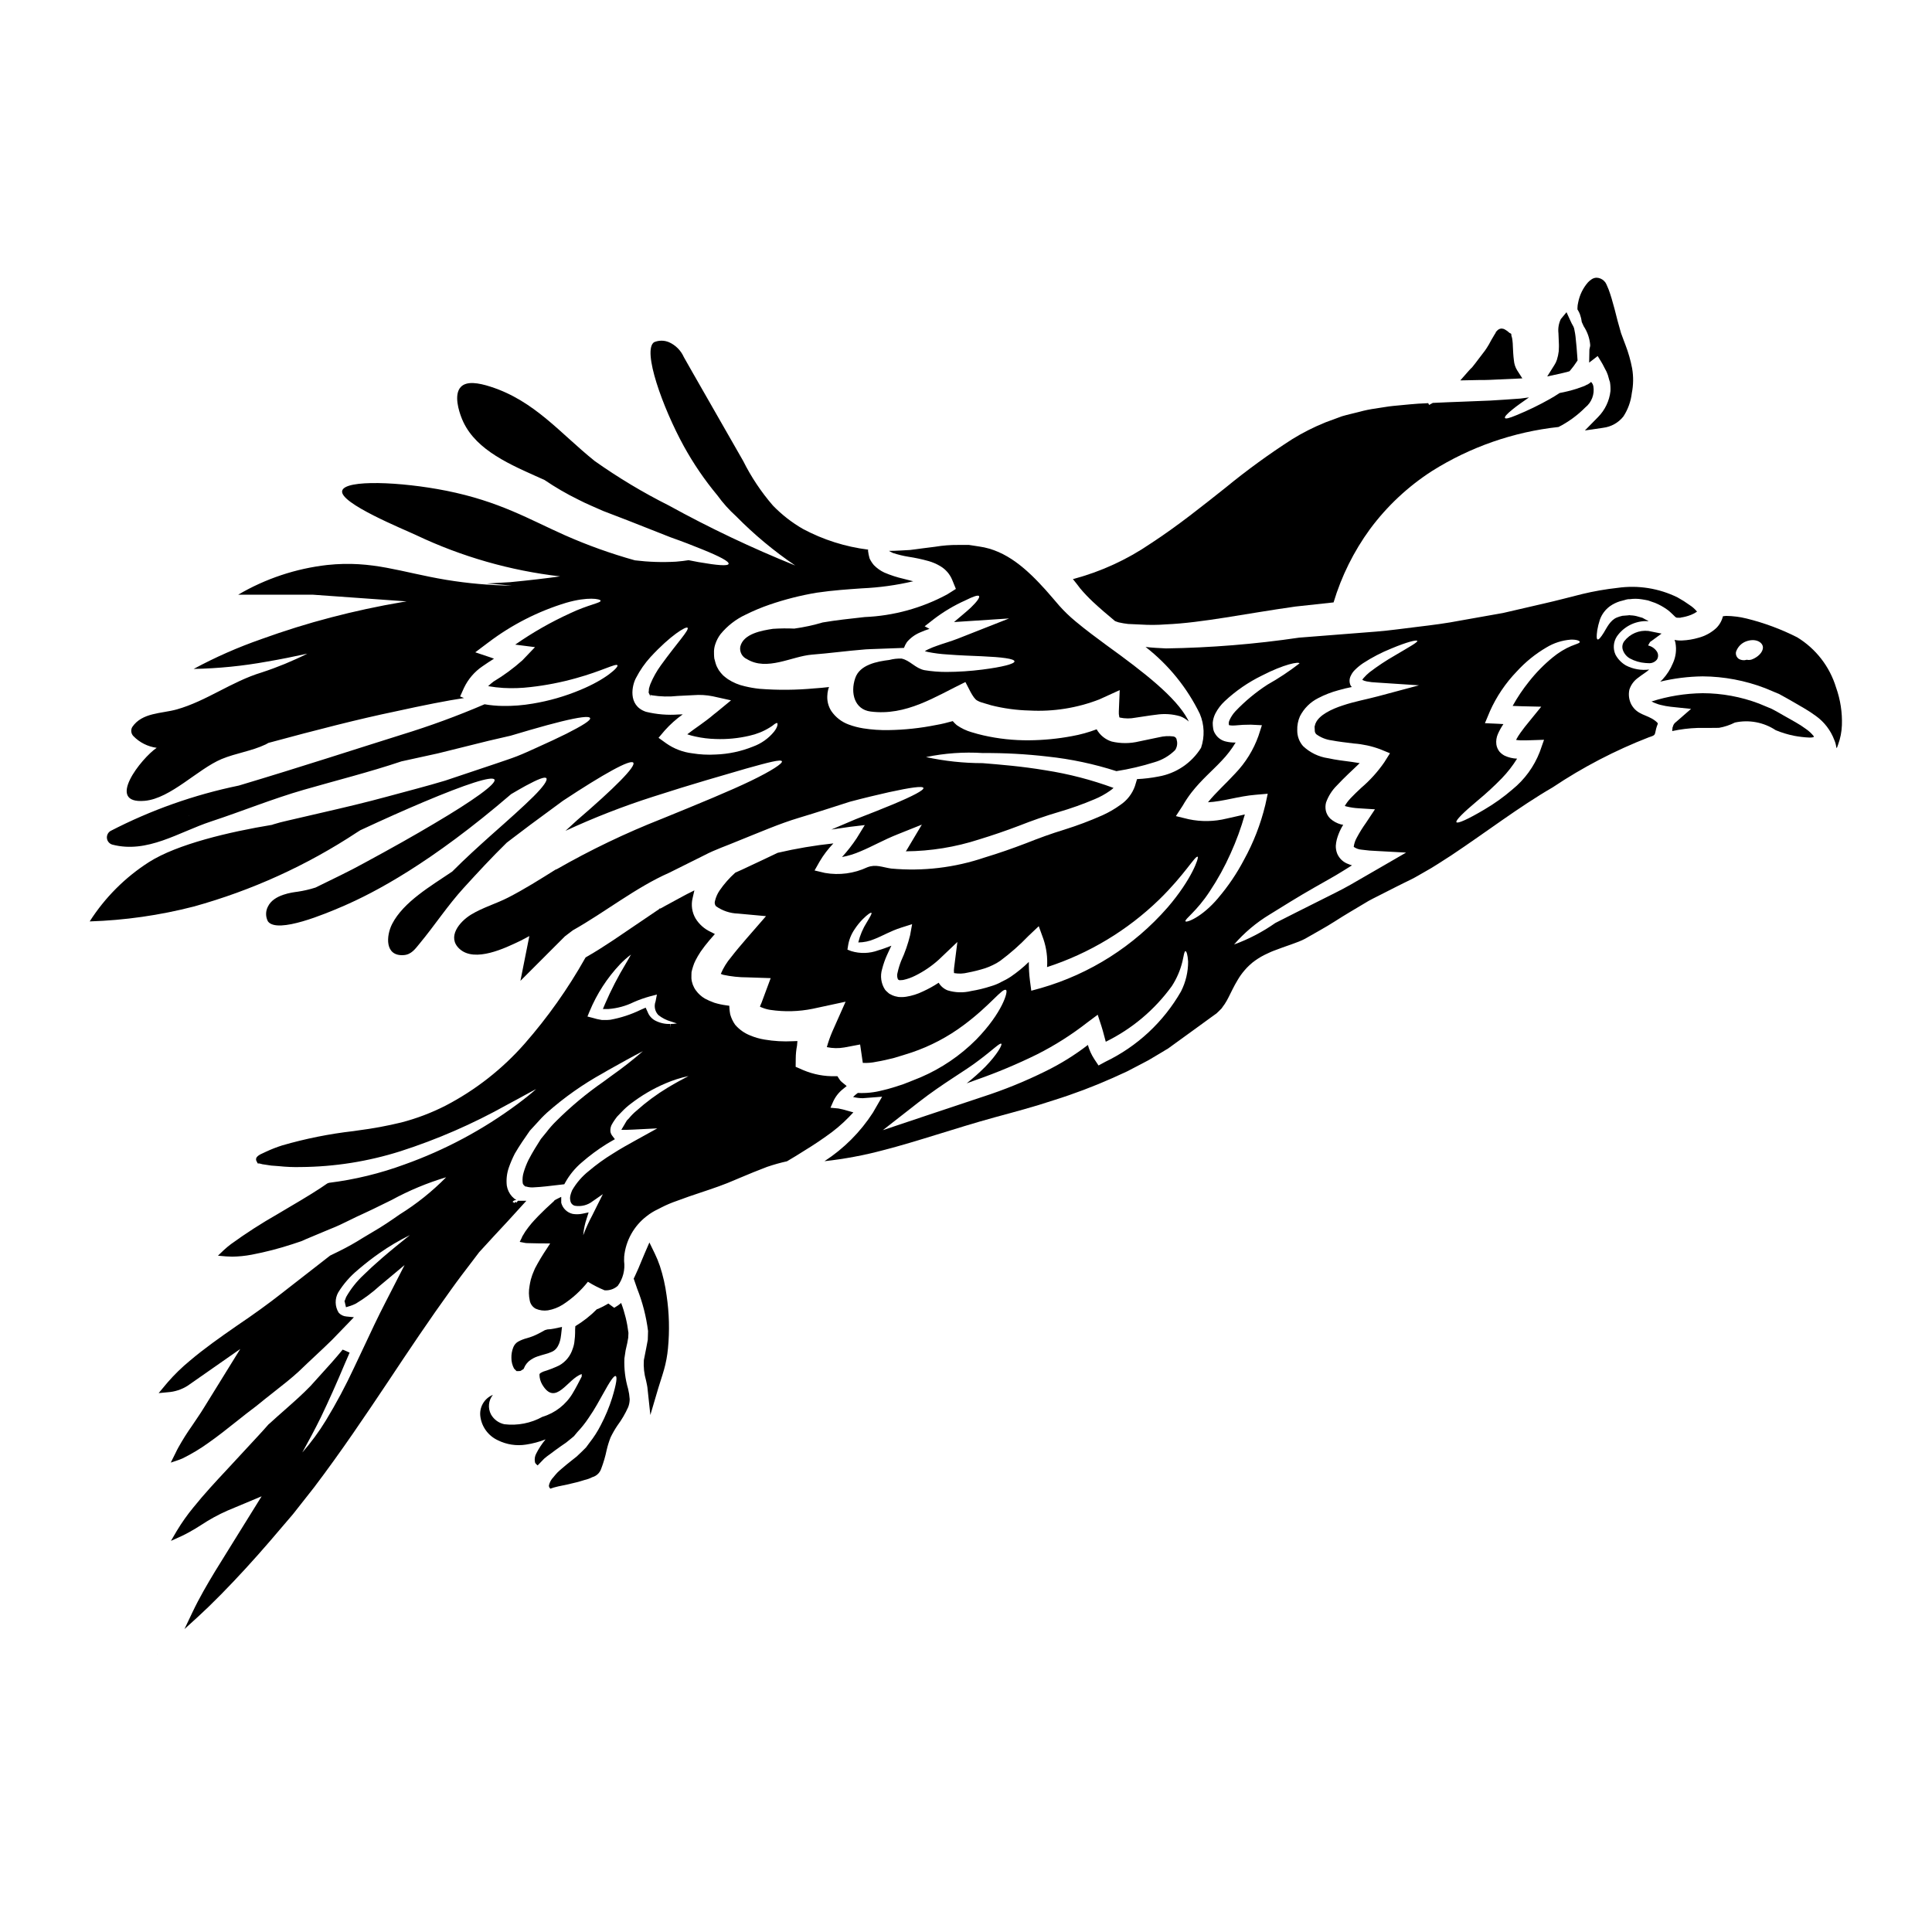 <?xml version="1.0" encoding="UTF-8"?>
<!-- Uploaded to: ICON Repo, www.iconrepo.com, Generator: ICON Repo Mixer Tools -->
<svg fill="#000000" width="800px" height="800px" version="1.1" viewBox="144 144 512 512" xmlns="http://www.w3.org/2000/svg">
 <g>
  <path d="m369.03 439.97 1.121-1.18-1.574-0.441c-0.785-0.242-1.586-0.441-2.394-0.59l-2.098-0.199 0.668-1.52v-0.004c0.598-1.359 1.523-2.551 2.695-3.465l0.934-0.758-0.934-0.762v-0.004c-0.285-0.215-0.551-0.453-0.789-0.719-0.156-0.215-0.293-0.43-0.43-0.645l-0.297-0.477h-0.559 0.004c-2.918 0.074-5.82-0.477-8.508-1.613l-2.012-0.871 0.023-2.207c0.008-1.148 0.121-2.289 0.34-3.418l0.105-1.207-1.227 0.043c-2.492 0.129-4.992-0.012-7.457-0.43-1.32-0.211-2.609-0.582-3.844-1.102-1.535-0.605-2.898-1.578-3.973-2.828-0.59-0.84-1.035-1.77-1.312-2.758-0.094-0.492-0.16-0.988-0.195-1.488l-0.047-0.789-0.789-0.109h0.004c-1.043-0.137-2.074-0.359-3.082-0.66l-0.273-0.098v-0.004c-0.793-0.281-1.566-0.621-2.309-1.023-0.926-0.535-1.73-1.258-2.363-2.121-0.707-0.941-1.133-2.062-1.227-3.234 0-0.586 0-1.234 0.031-1.672 0.113-0.488 0.227-0.945 0.395-1.453 0.172-0.586 0.402-1.148 0.684-1.688l0.602-1.102c0.246-0.414 0.496-0.828 0.738-1.18 0.691-1.004 1.441-1.969 2.344-3.035l1.422-1.633-1.148-0.586c-1.633-0.762-3.008-1.98-3.957-3.516-0.961-1.637-1.246-3.586-0.789-5.43l0.465-2.035-1.867 0.938c-0.312 0.156-0.598 0.312-0.887 0.469l-1.273 0.688c-1.238 0.668-2.508 1.355-3.762 2.043l-1.207 0.676-0.188-0.035-0.289 0.289c-0.117 0.09-0.523 0.344-0.543 0.355l-11.414 7.731c-2.094 1.387-4.547 2.988-7.164 4.481l-0.23 0.129-0.133 0.23h-0.004c-4.543 8.07-9.906 15.648-16.008 22.617-5.902 6.723-13.004 12.289-20.934 16.422-3.738 1.91-7.676 3.406-11.738 4.465-3.777 0.918-7.598 1.625-11.453 2.117l-1.227 0.18h-0.004c-6.391 0.73-12.711 1.996-18.891 3.785-1.469 0.465-2.906 1.023-4.301 1.676l-1.516 0.711-0.301 0.188c-0.324 0.207-1 0.637-0.789 1.418l0.395 0.789 0.562 0.027c0.133 0.059 0.273 0.094 0.418 0.113 0.172 0.062 0.352 0.102 0.535 0.117 0.629 0.113 1.258 0.199 2.07 0.312 0.688 0.047 1.375 0.102 2.055 0.156 1.902 0.203 3.816 0.281 5.731 0.234 8.969-0.062 17.875-1.473 26.422-4.176 9.781-3.144 19.223-7.254 28.188-12.27l3-1.613c1.852-1.016 3.516-1.934 4.816-2.613-1.082 0.984-2.676 2.301-4.969 4.004l0.004-0.004c-9.125 6.777-19.203 12.164-29.906 15.984-6.465 2.383-13.184 4.016-20.02 4.867l-0.449 0.16c-2.184 1.547-5.484 3.598-10.398 6.473-0.91 0.547-1.863 1.109-2.848 1.691-4.242 2.414-8.352 5.062-12.305 7.93-0.648 0.488-1.27 1.008-1.863 1.555l-1.574 1.504 2.176 0.191 1.543 0.062v0.004c1.754-0.02 3.504-0.195 5.227-0.523 3.664-0.699 7.277-1.633 10.816-2.797l2.363-0.789c0.852-0.395 1.672-0.734 2.527-1.09l2.32-0.973c0.871-0.367 1.723-0.727 2.559-1.07 2.047-0.789 3.832-1.672 5.566-2.527 1.086-0.535 2.141-1.059 3.219-1.531 1.816-0.82 3.574-1.688 5.25-2.516 0.828-0.395 1.629-0.789 2.41-1.18v0.004c4.609-2.519 9.469-4.547 14.5-6.051-3.695 3.754-7.824 7.059-12.297 9.84-2.316 1.621-4.617 3.199-7.269 4.723-0.832 0.477-1.68 0.996-2.551 1.523-2.008 1.273-4.086 2.441-6.223 3.492-0.789 0.395-1.598 0.789-2.414 1.18l-3.008 2.344c-2.559 1.969-5.332 4.144-8.289 6.453l-1.551 1.211c-3.406 2.68-7.477 5.625-11.777 8.52-4.582 3.176-8.695 6.074-12.633 9.41v0.004c-2.066 1.703-3.988 3.574-5.746 5.594-0.199 0.219-0.395 0.457-0.582 0.691l-1.852 2.219 2.391-0.227c1.879-0.121 3.695-0.715 5.285-1.719l13.949-9.746-9.492 15.352c-0.605 0.98-1.227 1.969-1.891 2.918-0.461 0.695-0.926 1.383-1.383 2.055l0.004-0.004c-1.309 1.844-2.512 3.758-3.613 5.731-0.277 0.48-0.516 0.973-0.742 1.449l-1.297 2.606 2.258-0.758c0.277-0.094 0.555-0.215 0.898-0.367v-0.004c2.402-1.18 4.703-2.566 6.871-4.137 2.523-1.77 4.981-3.723 7.352-5.613 1.77-1.41 3.523-2.797 5.305-4.121 1.496-1.234 3.004-2.422 4.481-3.582 2.422-1.906 4.723-3.703 6.754-5.566 1.465-1.426 2.902-2.754 4.293-4.066 1.574-1.473 3.086-2.883 4.516-4.297 1.574-1.609 3.035-3.125 4.41-4.555l1.395-1.457-2.008-0.199c-0.773-0.062-1.496-0.418-2.016-0.992-1.031-1.645-1.074-3.719-0.117-5.402 1.387-2.242 3.133-4.246 5.168-5.926l0.27-0.238c1.879-1.594 3.652-2.965 5.414-4.188v-0.004c2.578-1.816 5.301-3.426 8.133-4.812l-0.84 0.668c-1.691 1.363-3.891 3.125-6.445 5.32-1.969 1.703-3.496 3.102-4.961 4.539h0.004c-1.844 1.711-3.414 3.691-4.66 5.875-0.055 0.156-0.133 0.34-0.273 0.734v0.066l-0.164 0.211 0.395 1.699 1.082-0.336v0.008c0.531-0.172 1.047-0.387 1.547-0.641 2.246-1.355 4.359-2.926 6.297-4.695l6.606-5.519-5.027 9.801c-2.074 4.012-3.938 7.984-5.731 11.832-0.883 1.891-1.746 3.738-2.606 5.512-2.234 4.805-4.731 9.484-7.481 14.016-1.84 3.012-3.934 5.859-6.262 8.512l0.574-1.051c1.129-2.051 2.668-4.859 4.328-8.242 2.074-4.309 4.231-9.133 6.398-14.312 0.281-0.621 0.559-1.27 0.84-1.918l0.395-0.945-0.898-0.395-0.941-0.395c-1.816 2.227-3.938 4.59-6.219 7.086l-2.285 2.535c-2.117 2.195-4.457 4.258-6.934 6.445-1.227 1.082-2.484 2.188-3.777 3.375-0.094 0.094-0.211 0.184-0.457 0.395-0.859 0.98-1.742 1.969-2.688 2.984l-8.41 9.082c-2.91 3.113-5.902 6.332-8.773 9.895h-0.004c-1.613 1.961-3.082 4.035-4.391 6.207l-1.574 2.684 2.836-1.285c0.641-0.289 1.277-0.633 2.082-1.07 1.035-0.559 2.062-1.203 3.148-1.891 2.188-1.449 4.492-2.711 6.894-3.769l9.074-3.801-7.82 12.594c-1.496 2.402-3.012 4.852-4.551 7.348-2.043 3.383-4.172 7.023-5.93 10.727l-2.148 4.519 3.699-3.371c1.754-1.598 3.719-3.508 6.012-5.832 4.328-4.402 8.66-9.137 12.91-14.066 2.078-2.41 4.102-4.789 6.148-7.195 1.863-2.379 3.719-4.731 5.555-7.055 7.269-9.586 13.801-19.34 19.559-27.945 5.481-8.266 11.297-16.926 16.707-24.402 1.91-2.676 3.746-5.082 5.512-7.383l1.996-2.629c2.731-3 5.285-5.758 7.629-8.266l4.883-5.363h-2.254l-0.363 0.504-0.254-0.238-0.281 0.309-0.484-0.273h-0.023c0.219-0.359 0.637-0.539 1.047-0.453-0.445-0.285-0.855-0.621-1.215-1.008-0.719-0.805-1.191-1.797-1.359-2.863-0.18-1.617 0.008-3.254 0.543-4.789 0.441-1.258 0.969-2.488 1.574-3.676 1.246-2.152 2.644-4.156 3.988-6.078 0.605-0.629 1.18-1.266 1.742-1.898 0.883-1.02 1.82-1.988 2.816-2.898 4.539-4.019 9.508-7.523 14.812-10.453l1.258-0.734c3.184-1.785 6.879-3.856 9.336-5.09l0.004-0.004c-2.684 2.328-5.481 4.516-8.383 6.559-0.676 0.508-1.395 1.027-2.144 1.574-4.465 3.098-8.641 6.586-12.488 10.422-0.922 0.902-1.773 1.875-2.551 2.906-0.445 0.555-0.898 1.125-1.473 1.801-0.988 1.551-2.215 3.481-3.281 5.547-0.508 1.039-0.934 2.117-1.262 3.223-0.285 0.891-0.383 1.828-0.293 2.758 0.008 0.098 0.027 0.191 0.059 0.285v0.082l0.082 0.102v0.004c0.086 0.18 0.223 0.332 0.395 0.438l0.16 0.16h0.223l0.004 0.004c0.723 0.219 1.484 0.289 2.234 0.203 1.824-0.078 4.164-0.363 6.648-0.66l1.238-0.145 0.242-0.449h0.004c1.121-2.023 2.598-3.824 4.359-5.32 2.078-1.812 4.301-3.461 6.641-4.918 0.352-0.215 0.73-0.434 1.18-0.695l0.977-0.559-0.684-0.895c-0.277-0.34-0.453-0.746-0.508-1.184-0.062-0.738 0.129-1.48 0.547-2.098 0.082-0.141 0.16-0.273 0.191-0.332 0.34-0.539 0.73-1.07 1.031-1.457l1.23-1.281h0.004c0.723-0.773 1.516-1.484 2.363-2.121 2.84-2.203 5.953-4.027 9.262-5.434 1.957-0.84 3.992-1.488 6.078-1.93l-0.25 0.133c-1.395 0.73-3.125 1.645-5.266 2.934-2.941 1.777-5.707 3.82-8.266 6.113-0.758 0.621-1.445 1.32-2.059 2.082l-0.504 0.504-1.461 2.481h1.574c0.496 0 1.023-0.027 1.539-0.059l6.41-0.324-5.691 3.148c-2.098 1.152-4.141 2.297-6.109 3.562-2.211 1.352-4.316 2.871-6.297 4.547-1.812 1.426-3.336 3.184-4.484 5.184l-0.125 0.336-0.004-0.004c-0.082 0.203-0.152 0.406-0.211 0.617-0.027 0.152-0.066 0.305-0.117 0.449-0.102 0.434-0.102 0.883 0 1.316 0.086 0.645 0.551 1.176 1.18 1.352 1.691 0.289 3.43-0.156 4.773-1.223l2.66-1.848-1.344 2.684c-0.488 0.988-0.945 1.898-1.371 2.754l0.004 0.004c-0.926 1.703-1.734 3.465-2.422 5.273l-0.051 0.156v-0.168c0.129-1.453 0.43-2.887 0.906-4.266l0.508-1.602-1.645 0.344c-0.855 0.176-1.73 0.191-2.59 0.047-1.477-0.34-2.641-1.477-3.023-2.941v-1.574l-1.426 0.707-0.449 0.301-0.059 0.129c-1.613 1.449-2.91 2.68-4.074 3.871l-0.262 0.277c-0.574 0.605-1.258 1.324-1.574 1.711l-0.914 1.133 0.004 0.004c-0.535 0.672-1.012 1.391-1.43 2.141-0.113 0.148-0.195 0.32-0.238 0.504l-0.578 1.156 1.27 0.246v0.004c0.234 0.047 0.473 0.074 0.715 0.078 1.895 0.066 4.086 0.082 6.082 0.086-0.27 0.422-0.547 0.855-0.836 1.297v-0.004c-1.156 1.715-2.219 3.488-3.184 5.316l-0.289 0.68c-0.156 0.371-0.312 0.734-0.418 1.023l-0.395 1.25c-0.137 0.59-0.27 1.18-0.344 1.711l0.004 0.004c-0.242 1.27-0.223 2.578 0.051 3.844 0.168 0.926 0.746 1.727 1.574 2.172 1.023 0.453 2.156 0.602 3.262 0.434 1.383-0.242 2.703-0.75 3.891-1.496 2.551-1.645 4.809-3.699 6.691-6.078 1.41 0.883 2.891 1.641 4.43 2.269 1.27 0.09 2.523-0.336 3.473-1.18 1.383-1.895 1.984-4.246 1.68-6.57 0-0.426 0-0.832 0.023-1.207 0.422-4.238 2.582-8.109 5.965-10.695 0.91-0.723 1.906-1.336 2.965-1.828 0.348-0.172 0.691-0.348 1.035-0.531 1.273-0.648 2.598-1.207 3.953-1.672 2.191-0.836 4.328-1.551 6.426-2.25 3.195-1.066 6.219-2.078 9.293-3.438l1.043-0.441c2.312-0.977 4.723-1.969 7.25-2.926l0.004 0.004c1.707-0.582 3.445-1.07 5.211-1.457l2.363-1.414c2.848-1.758 5.539-3.422 7.945-5.16 2.223-1.527 4.289-3.269 6.168-5.207zm-47.414-24.605c-1.418 0.051-2.824-0.281-4.074-0.953-0.867-0.488-1.539-1.266-1.895-2.195l-0.543-1.18-1.355 0.594h0.004c-2.539 1.23-5.234 2.113-8.012 2.617-0.574 0.07-1.152 0.09-1.727 0.055h-0.543c-0.832-0.125-1.648-0.316-2.449-0.57l-1.34-0.344 0.582-1.426 0.004 0.004c1.906-4.594 4.629-8.805 8.043-12.422 0.898-0.934 1.867-1.797 2.902-2.574-0.363 0.688-0.871 1.551-1.367 2.402v-0.004c-2.07 3.426-3.906 6.988-5.496 10.66l-0.574 1.367h1.48c2.328-0.176 4.598-0.793 6.691-1.824 1.375-0.605 2.789-1.109 4.234-1.508l1.906-0.496-0.355 1.832c-0.469 1.246-0.176 2.652 0.75 3.609 0.988 0.781 2.121 1.359 3.336 1.699 0.469 0.148 1.051 0.336 1.574 0.516-0.559 0.082-1.121 0.133-1.688 0.145l0.035 0.984z"/>
  <path d="m280.88 507.35h0.586l0.426-0.027 0.863-0.523 0.434-0.91v0.004c0.254-0.418 0.566-0.793 0.926-1.121 0.707-0.59 1.52-1.043 2.394-1.324 0.684-0.227 1.285-0.395 1.797-0.539 0.645-0.156 1.27-0.371 1.871-0.641 2.102-0.824 2.426-3.656 2.531-4.602l0.227-2.023-2.008 0.434c-0.609 0.129-1.234 0.207-1.859 0.234l-0.668 0.191c-0.598 0.344-1.227 0.688-1.969 1.059-0.883 0.441-1.805 0.793-2.758 1.059-0.832 0.211-1.637 0.527-2.391 0.941-0.598 0.359-1.051 0.918-1.285 1.574-0.332 0.863-0.492 1.785-0.469 2.711-0.008 0.984 0.23 1.961 0.695 2.832z"/>
  <path d="m562.73 227.38c0.227 0.637 0.379 1.297 0.461 1.969l0.508 1.113h-0.004c0.98 1.473 1.57 3.168 1.723 4.93 0.016 0.234-0.02 0.473-0.094 0.695-0.047 0.172-0.082 0.348-0.113 0.52l-0.07 3.492 2.262-1.746 0.848 1.379v-0.004c0.332 0.535 0.633 1.086 0.906 1.652 0.203 0.395 0.395 0.789 0.602 1.145 0.254 0.555 0.449 1.133 0.586 1.727 0.078 0.332 0.18 0.656 0.305 0.973 0.133 0.797 0.18 1.605 0.141 2.414-0.289 2.59-1.445 5.012-3.273 6.871l-3.504 3.566 4.387-0.637 0.441-0.07c2.117-0.254 4.051-1.332 5.375-3 1.215-1.867 1.98-3.988 2.234-6.199 0.426-2.148 0.457-4.356 0.09-6.516-0.406-2.148-1.008-4.258-1.797-6.297l-0.457-1.207c-0.238-0.625-0.477-1.25-0.699-1.891l-0.934-3.34c-0.512-2.051-1.027-4.066-1.574-5.879-0.242-0.848-0.512-1.574-0.789-2.363l-0.578-1.344c-0.145-0.336-0.359-0.641-0.629-0.891-0.527-0.52-1.23-0.82-1.969-0.844-0.395 0.008-0.781 0.113-1.125 0.301l-0.34 0.219v0.004c-0.297 0.203-0.574 0.441-0.82 0.707-1.32 1.516-2.215 3.352-2.594 5.32-0.121 0.48-0.184 0.969-0.191 1.461v0.395l0.211 0.355 0.004-0.004c0.184 0.328 0.344 0.672 0.473 1.023z"/>
  <path d="m309.47 504.01 0.328-2.168 0.418-1.844 0.27-1.484c0-0.449 0.027-0.863 0.059-1.312l-0.004 0.004c-0.324-2.703-0.973-5.356-1.93-7.906-0.57 0.488-1.188 0.918-1.844 1.281l-1.543-1.129c-0.887 0.531-1.809 1.008-2.754 1.426-0.117 0.031-0.176 0.031-0.27 0.062-1.719 1.734-3.644 3.25-5.734 4.512-0.051 0.605-0.07 1.207-0.059 1.812-0.008 0.656-0.059 1.316-0.148 1.969-0.055 0.77-0.227 1.531-0.504 2.254-0.59 1.859-1.863 3.422-3.566 4.371-1.363 0.648-2.773 1.195-4.219 1.633-1.039 0.445-0.98 0.625-1.008 0.836v-0.004c0.016 0.898 0.262 1.777 0.711 2.555 3.566 6.062 6.742-1.547 10.488-2.734v0.652c-0.789 1.531-1.547 3.031-2.363 4.375l0.004 0.004c-1.793 3.035-4.668 5.285-8.047 6.297-3.066 1.691-6.59 2.379-10.07 1.969-1.508-0.309-2.809-1.258-3.562-2.598-0.883-1.676-0.691-3.715 0.496-5.191-2.328 0.953-3.695 3.383-3.301 5.867 0.398 2.703 2.137 5.019 4.617 6.164 2.316 1.152 4.93 1.555 7.481 1.148 1.77-0.266 3.504-0.73 5.168-1.383-0.969 1.164-1.805 2.43-2.488 3.781-0.363 0.684-0.48 1.473-0.328 2.231 0 0.234 0.297 0.562 0.711 0.891 0.059-0.031 0.09-0.09 0.148-0.148 0.535-0.562 1.066-1.098 1.574-1.633l0.004-0.004c0.504-0.434 1.027-0.84 1.574-1.215 1.039-0.789 1.992-1.488 2.883-2.109 0.445-0.301 0.895-0.594 1.34-0.922 0.355-0.301 0.711-0.594 1.07-0.863 0.359-0.27 0.711-0.594 1.039-0.863 0.297-0.359 0.594-0.684 0.863-1.039l-0.004 0.004c1.121-1.18 2.133-2.453 3.031-3.809 1.719-2.465 2.852-4.691 3.828-6.387 1.875-3.418 2.887-4.871 3.328-4.691 0.445 0.18 0.234 1.93-0.922 5.734h0.004c-0.793 2.512-1.805 4.945-3.031 7.277-0.832 1.641-1.828 3.195-2.969 4.637-0.297 0.395-0.594 0.832-0.922 1.246-0.395 0.395-0.789 0.789-1.18 1.18-0.395 0.395-0.863 0.789-1.277 1.215-0.445 0.328-0.859 0.684-1.309 1.039-0.922 0.715-1.812 1.457-2.644 2.168-0.395 0.359-0.891 0.742-1.246 1.129-0.359 0.387-0.652 0.742-1.008 1.18l-0.004 0.008c-0.59 0.598-1 1.348-1.18 2.168-0.023 0.301 0.098 0.594 0.324 0.789 0.086 0.117 0.234 0.031 0.355-0.031l0.09-0.027 0.535-0.176c0.418-0.121 0.789-0.207 1.18-0.301 1.574-0.297 3.121-0.652 4.664-1.039 0.832-0.176 1.516-0.445 2.285-0.652l0.004-0.004c0.711-0.156 1.402-0.406 2.051-0.742 1.109-0.305 1.992-1.141 2.359-2.227 0.617-1.613 1.102-3.273 1.453-4.965 0.266-1.145 0.613-2.266 1.043-3.359 0.527-1.09 1.133-2.141 1.812-3.148 1.125-1.516 2.082-3.148 2.852-4.871 0.258-0.676 0.391-1.391 0.395-2.109-0.059-0.922-0.199-1.836-0.418-2.731-0.77-2.609-1.102-5.328-0.984-8.047z"/>
  <path d="m318.88 479.51c-0.387-1.148-0.848-2.269-1.379-3.356l-1.402-2.887-1.277 2.945c-0.281 0.641-0.559 1.324-0.848 2.023-0.527 1.285-1.086 2.656-1.773 4.07l-0.266 0.543 0.926 2.68c1.43 3.606 2.394 7.371 2.879 11.219l-0.07 2.312c-0.102 0.645-0.227 1.27-0.395 2.106l-0.645 3.262-0.004 0.004c-0.125 1.828 0.074 3.668 0.586 5.43l0.234 1.102c0.047 0.215 0.094 0.457 0.117 0.668l0.789 7.359 2.09-7.086c0.191-0.656 0.426-1.371 0.66-2.094 0.309-0.965 0.621-1.938 0.844-2.754l0.004 0.004c0.535-1.883 0.895-3.809 1.074-5.758 0.449-4.652 0.324-9.34-0.363-13.961-0.348-2.66-0.945-5.285-1.781-7.832z"/>
  <path d="m433.59 303.45c1.934 1.812 3.938 3.504 5.902 5.141 0.359 0.117 0.652 0.27 1.012 0.355v-0.004c0.812 0.188 1.637 0.324 2.465 0.418 1.07 0.059 2.168 0.09 3.269 0.148 2.258 0.148 4.527 0.133 6.781-0.043 9.508-0.395 21.039-2.856 34.289-4.723 3.266-0.355 6.656-0.711 10.102-1.098 2.098-6.973 5.356-13.539 9.645-19.418 4.504-6.082 10.074-11.297 16.434-15.395 10.148-6.387 21.621-10.379 33.543-11.676 2.621-1.336 5.012-3.082 7.082-5.172 1.691-1.352 2.512-3.512 2.141-5.644-0.059-0.176-0.09-0.328-0.148-0.477-0.148-0.207-0.328-0.68-0.535-0.594-0.172 0.199-0.383 0.363-0.621 0.477l-0.121 0.09-0.414 0.176v0.004c-0.281 0.172-0.582 0.312-0.895 0.414l-1.781 0.621v0.004c-1.453 0.453-2.93 0.82-4.426 1.098-0.895 0.594-1.754 1.129-2.559 1.574-2.867 1.621-5.832 3.059-8.883 4.305-1.902 0.789-2.852 1.039-3.031 0.742s0.449-1.039 2.109-2.363c1.012-0.832 2.469-1.844 4.25-3.09-0.742 0.09-1.488 0.18-2.258 0.301-2.613 0.176-5.316 0.395-8.023 0.535-4.871 0.234-9.98 0.355-15.211 0.621l-0.98 0.535-0.238-0.477c-0.145 0-0.297 0.031-0.445 0.031-2.941 0.09-5.852 0.445-8.852 0.711-1.516 0.148-2.973 0.445-4.488 0.652v0.008c-1.527 0.199-3.035 0.504-4.519 0.918-1.516 0.395-3.031 0.711-4.547 1.16-1.457 0.531-2.941 1.066-4.426 1.633l0.004 0.004c-3.055 1.234-5.996 2.723-8.797 4.453-6.148 3.953-12.062 8.258-17.711 12.895-6.09 4.812-12.477 9.984-19.816 14.77h-0.004c-6.266 4.277-13.219 7.457-20.555 9.402 0.652 0.789 1.309 1.637 1.934 2.469 1.039 1.234 2.148 2.402 3.324 3.508z"/>
  <path d="m538.72 244.67 8.715-0.395-1.387-2.16c-0.484-0.793-0.773-1.691-0.848-2.617-0.168-1.207-0.223-2.606-0.273-3.644-0.008-0.547-0.047-1.09-0.113-1.633-0.035-0.426-0.125-0.844-0.27-1.246l-0.047-0.5-0.496-0.285v0.004c-0.438-0.41-0.934-0.754-1.469-1.02l-0.547-0.105h-0.004c-0.438 0-0.855 0.176-1.16 0.492l-0.434 0.465v0.129c-0.102 0.152-0.219 0.344-0.305 0.484-0.211 0.34-0.449 0.746-0.699 1.18l-0.254 0.441c-0.332 0.656-0.699 1.297-1.098 1.914-0.297 0.469-0.617 0.914-0.961 1.344l-1.18 1.547c-0.598 0.789-1.199 1.602-1.77 2.289l-0.004 0.004c-0.32 0.289-0.621 0.602-0.906 0.93l-2.215 2.523 4.828-0.098c0.965 0.012 1.934-0.004 2.894-0.043z"/>
  <path d="m380.59 290.53c1.348 0.445 2.731 0.785 4.133 1.012 1.785 0.27 3.547 0.645 5.285 1.129 1.117 0.309 2.188 0.766 3.18 1.363 1.418 0.836 2.523 2.109 3.152 3.629l0.98 2.406-2.363 1.488v-0.004c-6.723 3.617-14.184 5.656-21.809 5.973-3.769 0.418-7.637 0.832-11.082 1.426l-0.004-0.004c-2.477 0.738-5.012 1.285-7.57 1.637-1.883-0.086-3.769-0.062-5.648 0.062-2.91 0.445-7.844 1.273-8.66 4.723-0.242 1.371 0.48 2.731 1.75 3.297 5.348 3.266 11.855-0.742 17.234-1.18 4.606-0.359 9.055-0.98 14.234-1.398l1.215-0.059 8.941-0.328h0.004c0.195-0.547 0.461-1.066 0.785-1.547 0.93-1.094 2.098-1.957 3.418-2.519 0.832-0.379 1.684-0.703 2.555-0.98l-1.277-0.684 2.363-1.844h-0.004c2.609-1.996 5.438-3.68 8.434-5.023 2.082-1.039 3.391-1.484 3.625-1.129 0.234 0.355-0.531 1.457-2.195 3.062-1.18 1.098-2.754 2.363-4.43 3.801h0.207l14.375-0.941-13.578 5.348c-2.019 0.789-3.684 1.215-5.469 1.871-0.852 0.285-1.688 0.621-2.496 1.012-0.27 0.117-0.535 0.301-0.789 0.445 0.277 0.086 0.555 0.156 0.836 0.211 1.688 0.336 3.398 0.555 5.117 0.652 3.391 0.27 6.539 0.359 9.152 0.477 5.289 0.234 8.66 0.652 8.66 1.367 0 0.652-3.176 1.488-8.527 2.168-3.152 0.402-6.328 0.613-9.508 0.625-1.961 0.004-3.922-0.156-5.856-0.477-2.406-0.504-3.832-2.613-6.031-3.062h0.004c-1.094-0.043-2.184 0.078-3.242 0.359-3.238 0.395-7.871 1.246-9.055 4.844-1.34 3.938-0.148 8.289 4.07 8.824 9.445 1.215 17.113-3.938 25.137-7.816 0.652 1.129 1.969 4.309 3.121 4.902 0.367 0.215 0.754 0.383 1.16 0.504 0.742 0.234 1.605 0.477 2.496 0.742l-0.004 0.004c3.348 0.848 6.781 1.316 10.234 1.398 6.301 0.34 12.602-0.664 18.48-2.945l5.406-2.465-0.234 5.613c-0.035 0.488 0.004 0.98 0.117 1.457 0.059 0.148-0.148 0.031 0.148 0.207h0.004c1.359 0.293 2.762 0.305 4.129 0.031 1.75-0.238 3.566-0.566 5.469-0.789l-0.004 0.004c2.144-0.336 4.336-0.191 6.418 0.418 0.836 0.312 1.602 0.789 2.258 1.395-0.086-0.207-0.176-0.395-0.297-0.625-3.148-5.82-11.234-12.203-21.602-19.68-2.617-1.934-5.348-3.938-8.172-6.297h0.004c-1.52-1.258-2.941-2.629-4.254-4.102-1.18-1.398-2.406-2.793-3.652-4.219-4.844-5.348-10.312-10.457-17.562-11.469-0.891-0.145-1.812-0.27-2.699-0.414h-2.914 0.004c-2.023-0.02-4.043 0.141-6.035 0.473-1.098 0.121-2.195 0.27-3.297 0.418l-3.387 0.445c-1.781 0.09-3.715 0.238-5.586 0.238 0.113 0.078 0.23 0.145 0.355 0.207z"/>
  <path d="m294.04 338.48c-2.168 1.07-4.812 2.316-7.934 3.711-1.574 0.711-3.238 1.488-5.051 2.199-1.812 0.711-3.742 1.309-5.766 2.019-4.07 1.371-8.527 2.856-13.309 4.461-4.812 1.453-10.043 2.789-15.512 4.277-5.469 1.488-11.203 2.852-17.172 4.219-2.973 0.68-6.004 1.395-9.094 2.109-1.277 0.266-2.555 0.621-3.832 1.008h-0.004c-0.074 0.027-0.148 0.059-0.215 0.098-11.457 1.883-25.188 5.137-32.633 9.859-6.332 4.039-11.707 9.414-15.746 15.746 9.301-0.297 18.539-1.617 27.551-3.938 15.375-4.254 29.984-10.895 43.297-19.68 0.305-0.184 0.562-0.359 0.859-0.543 6.195-2.887 11.863-5.414 16.762-7.477 11.113-4.691 18.27-7.043 18.805-5.938 0.535 1.102-5.586 5.512-15.984 11.648-5.172 3.09-11.469 6.625-18.5 10.426-4.098 2.281-8.551 4.348-12.988 6.547l0.004-0.008c-1.535 0.488-3.106 0.852-4.699 1.09-1.309 0.176-6.356 0.727-7.871 3.938v-0.004c-0.652 1.23-0.652 2.707 0 3.938 2.535 3.402 15.566-2.176 19.68-3.938 8.617-3.688 23.574-11.578 44.777-29.801 1.402-0.828 2.711-1.574 3.816-2.188 3.207-1.719 5.117-2.523 5.512-2.019s-0.789 2.227-3.418 4.844c-2.629 2.621-6.523 6.09-11.328 10.34-3.117 2.805-6.668 5.992-10.203 9.551-5.637 3.816-12.93 8.043-15.918 13.879-1.621 3.172-1.969 8.586 3.023 8.266 2.07-0.125 3.106-1.668 4.285-3.098 3.996-4.824 7.379-10.027 11.637-14.699 3.727-4.086 7.477-8.145 11.414-11.996 0.516-0.395 1.043-0.789 1.543-1.18 1.637-1.246 3.238-2.438 4.754-3.594 3.09-2.285 5.977-4.398 8.59-6.328 10.844-7.16 17.918-11.082 18.66-10.105 0.742 0.98-4.996 6.746-14.859 15.211-0.98 0.922-2.051 1.875-3.117 2.856v-0.004c7.547-3.496 15.301-6.519 23.223-9.051 10.457-3.387 18.895-5.762 24.75-7.477 5.852-1.633 9.125-2.496 9.391-1.902 0.234 0.535-2.617 2.465-8.145 5.141-5.527 2.676-13.777 6.062-23.828 10.16v-0.004c-9.523 3.754-18.766 8.188-27.652 13.273-0.133 0.031-0.258 0.078-0.375 0.141-4.109 2.574-8.219 5.172-12.535 7.387-3.188 1.637-6.769 2.652-9.84 4.527s-6.488 5.957-3.062 9.09c4.07 3.723 12.203-0.27 16.137-2.152 0.812-0.395 1.574-0.836 2.363-1.25l-2.363 11.863 11.809-11.809 2.074-1.574c8.605-4.848 16.75-11.391 25.586-15.277 3.148-1.574 6.238-3.09 9.242-4.606 2.941-1.547 6.031-2.559 8.883-3.773 5.793-2.316 11.113-4.637 16.191-6.152 5.082-1.516 9.57-3.031 13.547-4.277 4.012-1.066 7.477-1.871 10.34-2.523 5.707-1.246 8.914-1.695 9.125-1.129 0.207 0.566-2.703 2.109-8.086 4.363-2.699 1.129-6.031 2.438-9.891 3.938-1.992 0.863-4.16 1.75-6.418 2.731 1.574-0.234 3.18-0.473 4.844-0.711l4.012-0.477-2.141 3.481c-1.164 1.766-2.469 3.434-3.894 4.992 1.688-0.312 3.332-0.824 4.906-1.516 3.09-1.277 6.18-3.062 9.863-4.519l6.387-2.555-3.859 6.481h-0.004c-0.109 0.211-0.242 0.41-0.391 0.594 6.598-0.051 13.148-1.113 19.426-3.148 3.598-1.102 7.125-2.309 10.578-3.625 3.324-1.309 7.086-2.644 10.457-3.625h0.004c3.262-0.949 6.469-2.09 9.598-3.418 1.41-0.586 2.754-1.324 4.008-2.199 0.348-0.238 0.676-0.5 0.984-0.789-5.824-2.144-11.848-3.707-17.977-4.664-6.356-1.07-12.059-1.516-16.754-1.902l-0.004 0.004c-5.027-0.008-10.043-0.547-14.957-1.609 4.941-1.031 10-1.391 15.035-1.07 5.75-0.043 11.496 0.266 17.207 0.934 6.184 0.66 12.289 1.957 18.211 3.863 3.41-0.535 6.777-1.324 10.07-2.363 2.086-0.594 3.981-1.707 5.512-3.238 0.41-0.633 0.59-1.391 0.508-2.141l-0.121-0.562-0.059-0.301c-0.027-0.027-0.059-0.027-0.059-0.059h-0.004c-0.066-0.086-0.125-0.172-0.176-0.27-0.172-0.141-0.375-0.23-0.594-0.266-1.262-0.16-2.539-0.086-3.769 0.219-1.691 0.359-3.477 0.711-5.285 1.102h-0.004c-2.391 0.586-4.883 0.594-7.281 0.027-1.688-0.535-3.109-1.695-3.977-3.238-2.129 0.809-4.328 1.418-6.57 1.816-3.734 0.699-7.523 1.066-11.32 1.098-4.086 0.039-8.164-0.398-12.152-1.309-0.953-0.234-1.992-0.477-3.09-0.832l0.004 0.004c-1.406-0.406-2.738-1.039-3.938-1.875-0.387-0.324-0.742-0.684-1.066-1.07-1.488 0.418-2.973 0.789-4.461 1.039-4.117 0.828-8.305 1.277-12.508 1.34-2.258 0.043-4.516-0.109-6.746-0.461-1.316-0.207-2.613-0.547-3.863-1.012-1.867-0.68-3.477-1.926-4.602-3.566-0.754-1.172-1.129-2.547-1.074-3.938 0.016-0.602 0.094-1.199 0.238-1.781 0.062-0.227 0.141-0.445 0.238-0.652-1.277 0.148-2.555 0.27-3.832 0.355v-0.004c-4.852 0.457-9.734 0.5-14.59 0.121-1.328-0.137-2.641-0.367-3.938-0.684-1.586-0.348-3.098-0.984-4.457-1.875-0.418-0.297-0.832-0.621-1.246-0.98v0.004c-0.426-0.434-0.812-0.898-1.156-1.395-0.148-0.301-0.328-0.566-0.477-0.863l-0.09-0.207-0.059-0.117-0.027-0.062-0.207-0.621-0.059-0.207-0.207-0.789-0.059-0.176-0.059-0.535c-0.031-0.395-0.031-0.789-0.031-1.18l-0.008-0.004c-0.004-0.707 0.105-1.41 0.328-2.078 0.312-0.973 0.785-1.887 1.398-2.707 1.801-2.199 4.074-3.969 6.656-5.172 2.066-1.027 4.199-1.922 6.387-2.672 4.047-1.383 8.199-2.438 12.418-3.148 4.43-0.652 8.348-0.895 12.062-1.16 4.566-0.203 9.102-0.828 13.551-1.871-0.832-0.207-1.691-0.445-2.555-0.652-1.754-0.398-3.465-0.957-5.117-1.664-1.031-0.488-1.961-1.152-2.758-1.969-0.449-0.531-0.832-1.125-1.129-1.754-0.195-0.66-0.336-1.336-0.418-2.019 0.027-0.109 0.039-0.219 0.031-0.328-6.039-0.75-11.887-2.606-17.258-5.469-2.938-1.688-5.621-3.777-7.977-6.211-3.109-3.59-5.754-7.559-7.875-11.805-15.398-26.883-15.742-27.551-15.742-27.551v-0.004c-0.781-1.754-2.184-3.156-3.938-3.934-1.258-0.527-2.676-0.527-3.934 0-3.203 2.156 2.277 17.355 7.871 27.551 2.547 4.625 5.531 8.996 8.91 13.055 1.449 2.008 3.106 3.852 4.941 5.512 4.785 4.859 10.039 9.238 15.684 13.066-11.465-4.621-22.645-9.926-33.473-15.891-6.848-3.434-13.426-7.379-19.68-11.805-9.105-7.301-15.883-15.914-27.551-19.68-3.312-1.07-6.34-1.527-7.871 0-2.082 2.078-0.395 6.793 0 7.871 2.918 8.121 11.594 12.133 19.68 15.742l2.449 1.094h-0.004c2.848 1.934 5.824 3.664 8.914 5.18 2.199 1.156 4.609 2.109 6.629 3.031 2.285 0.863 4.457 1.723 6.566 2.523 4.16 1.637 7.934 3.121 11.234 4.43 3.324 1.18 6.18 2.285 8.496 3.238 4.633 1.875 7.129 3.207 6.949 3.832-0.176 0.625-3 0.395-7.992-0.477-0.789-0.148-1.691-0.328-2.613-0.504-0.922 0.145-2.019 0.297-3.324 0.395h-0.004c-3.637 0.207-7.285 0.086-10.898-0.355-6.328-1.766-12.523-3.984-18.531-6.641-9.387-4.164-17.344-8.988-31.488-11.809-11.953-2.383-26.766-3.012-27.551 0-0.871 3.285 16.504 10.293 19.68 11.809 12.008 5.688 24.871 9.371 38.074 10.895-3.688 0.516-8.121 1.035-13.207 1.531-1.988 0.117-4.07 0.238-6.238 0.359 2.492 0.176 4.723 0.367 6.691 0.566h0.004c-5.848-0.078-11.684-0.594-17.453-1.543-12.012-2-19.465-5.203-31.488-3.938-8.336 0.941-16.383 3.625-23.617 7.871h19.68l24.957 1.781c-0.395 0.062-0.758 0.113-1.137 0.176-6.375 1.082-12.684 2.441-18.918 4.074-6.238 1.621-12.391 3.562-18.48 5.754l0.004 0.004c-6.172 2.148-12.16 4.785-17.914 7.891 6.535-0.125 13.051-0.777 19.48-1.949 3.574-0.609 7.121-1.324 10.652-2.102-3.91 1.961-7.961 3.629-12.121 4.988-7.957 2.406-14.617 7.574-22.488 9.793-4.008 1.129-9.188 0.789-11.809 4.684h0.004c-0.438 0.777-0.312 1.746 0.309 2.387 1.648 1.699 3.828 2.793 6.176 3.106-3.984 2.668-13.805 15.004-3.148 14.043 6.84-0.617 14.035-8.422 20.363-11.074 3.797-1.574 7.953-2.098 11.688-3.879 0.246-0.121 0.473-0.262 0.711-0.395 12.664-3.43 24.125-6.367 33.562-8.32 7.551-1.664 13.758-2.887 18.273-3.566l-1.039-0.418 1.039-2.316h0.004c1.094-2.289 2.777-4.25 4.875-5.676 1.039-0.738 2.078-1.395 3.059-2.019-0.297-0.117-0.594-0.207-0.891-0.328l-4.07-1.367 3.477-2.617v0.004c6.203-4.703 13.195-8.266 20.648-10.52 5.734-1.664 9.055-1.008 9.094-0.535 0.09 0.594-3.324 1.07-8.082 3.328v0.004c-5.098 2.324-9.973 5.109-14.566 8.316h0.117l5.141 0.656-3.324 3.477c-2.371 2.121-4.938 4.012-7.668 5.644-0.535 0.418-0.98 0.789-1.426 1.215 1.34 0.234 2.688 0.395 4.039 0.477 2.402 0.133 4.809 0.051 7.191-0.234 4.09-0.457 8.137-1.246 12.098-2.363 6.801-1.875 10.543-3.984 10.934-3.418 0.395 0.445-2.973 3.711-9.84 6.539-4.043 1.691-8.27 2.91-12.598 3.625-2.629 0.453-5.293 0.664-7.961 0.621-1.613-0.02-3.223-0.168-4.812-0.445-7.195 3.094-14.555 5.789-22.043 8.082-11.582 3.625-26.336 8.453-43.078 13.461-11.84 2.438-23.289 6.488-34.023 12.043-0.664 0.414-1.027 1.176-0.926 1.953 0.102 0.773 0.648 1.418 1.398 1.645 9.305 2.449 17.609-3.305 26.234-6.141 8.242-2.711 16.184-5.977 24.562-8.387 8.441-2.434 17.297-4.652 25.852-7.523 3.332-0.727 6.594-1.441 9.672-2.121 4.812-1.18 9.301-2.316 13.383-3.324 2.078-0.477 4.043-0.953 5.902-1.367l5.141-1.516c3.207-0.926 6-1.695 8.316-2.258 4.637-1.129 7.309-1.488 7.578-0.895 0.262 0.598-2.066 2.019-6.344 4.191zm43.691-8.883-3.859 3.176-0.652 0.508c-2.527 2.168-5.051 3.711-7.086 5.316h-0.004c0.707 0.242 1.434 0.441 2.168 0.594 1.746 0.387 3.527 0.605 5.316 0.652 3.016 0.117 6.035-0.172 8.973-0.859 1.902-0.418 3.723-1.148 5.379-2.172 0.473-0.277 0.918-0.598 1.336-0.953 0.359-0.234 0.562-0.297 0.684-0.234 0.145 0.176 0.145 1.012-0.863 2.285h0.004c-1.465 1.789-3.387 3.148-5.559 3.938-3.156 1.277-6.516 1.992-9.922 2.109-2.074 0.121-4.16 0.012-6.211-0.324-2.481-0.301-4.848-1.211-6.891-2.648l-2.023-1.457 1.664-1.969v0.004c1.422-1.59 3.016-3.016 4.754-4.25-0.359 0-0.742 0.031-1.098 0.031-2.906 0.219-5.828-0.02-8.66-0.715-4.992-1.695-3.625-7.223-2.613-9.004 1.031-1.996 2.32-3.852 3.832-5.512 5.32-5.766 9.418-8.203 9.809-7.754 0.531 0.562-2.754 3.981-7.043 9.922-1.121 1.539-2.059 3.207-2.793 4.965-0.156 0.418-0.285 0.844-0.395 1.273l-0.031 0.566c-0.039 0.086-0.047 0.176-0.027 0.266 0 0.031 0.027 0.031 0.027 0.062-0.016 0.016-0.039 0.027-0.059 0.027 0 0.031-0.027 0.031-0.027 0.059l0.117 0.207 0.176 0.395 0.117 0.207 0.059 0.117v0.031l0.09 0.027c0.031 0.059 0.059 0.059 0.059 0.059l0.004 0.004c-0.043-0.125-0.102-0.242-0.176-0.352v-0.059c0.027-0.031 0.086 0.059 0.395 0.117h-0.004c2.301 0.371 4.637 0.43 6.953 0.176 1.371-0.059 2.754-0.148 4.16-0.207 1.688-0.137 3.387-0.035 5.051 0.297zm-143.77 30.645 0.211-0.059-0.207 0.086z"/>
  <path d="m582.6 334.98c-2.231-1.691-4.695-1.426-6.297-4.309v-0.004c-0.609-1.199-0.789-2.574-0.504-3.891 0.383-1.207 1.129-2.262 2.137-3.027 1.371-1.07 2.363-1.605 3.121-2.316-2.113 0.277-4.258-0.094-6.152-1.074-1.18-0.68-2.148-1.676-2.789-2.879-0.711-1.574-0.562-3.406 0.395-4.848 1.73-2.465 4.531-3.965 7.543-4.035 0.27 0 0.535 0 0.836 0.027-0.215-0.168-0.457-0.301-0.715-0.395-0.316-0.152-0.621-0.32-0.918-0.504-0.359-0.09-0.715-0.207-1.07-0.301-0.664-0.215-1.355-0.336-2.051-0.352l-0.234-0.031c0.027 0 0.027 0 0.059-0.027-0.031 0-0.18 0.027-0.207 0.027l-0.594 0.059-1.18 0.09h-0.008c-0.496 0.109-0.98 0.258-1.453 0.445-1.812 0.711-2.731 2.793-3.508 4.043-0.777 1.246-1.336 1.902-1.633 1.781-0.301-0.117-0.297-0.922-0.09-2.41h-0.004c0.16-0.945 0.391-1.875 0.688-2.789 0.508-1.457 1.453-2.723 2.703-3.625 0.793-0.555 1.664-0.984 2.586-1.277 0.355-0.09 0.738-0.207 1.129-0.297l0.621-0.18c0.156-0.043 0.316-0.074 0.477-0.09h0.395c1.066-0.152 2.148-0.145 3.207 0.031 0.535 0.09 1.102 0.176 1.664 0.301l1.781 0.621 0.004-0.004c1.102 0.445 2.148 1.016 3.121 1.699 1.125 0.738 2.137 1.988 2.523 2.195 0.051 0.035 0.113 0.055 0.176 0.059 0.27 0.031 1.25 0.031 1.012-0.027 0.945-0.133 1.867-0.371 2.758-0.719 0.566-0.219 1.105-0.508 1.605-0.855-0.551-0.676-1.203-1.258-1.934-1.727-1.035-0.75-2.117-1.434-3.238-2.047-4.926-2.422-10.465-3.301-15.895-2.527-3.152 0.348-6.277 0.891-9.359 1.633-3.18 0.789-6.629 1.723-10.191 2.527-3.562 0.805-7.133 1.633-10.789 2.496-3.711 0.652-7.453 1.34-11.23 1.992-3.801 0.742-7.578 1.215-11.32 1.664-3.742 0.449-7.426 0.98-11.02 1.273-7.086 0.566-13.965 1.102-20.469 1.605h0.004c-11.684 1.727-23.465 2.68-35.27 2.856-1.934-0.09-3.742-0.18-5.441-0.395h0.004c6.086 4.734 11.008 10.805 14.383 17.738 1.211 2.859 1.324 6.062 0.324 9.004-2.508 4.027-6.617 6.797-11.293 7.606-1.871 0.367-3.766 0.594-5.672 0.684l-0.566 1.875v-0.004c-0.719 2.027-2.074 3.769-3.859 4.965-1.488 1.078-3.082 2-4.754 2.754-3.293 1.461-6.668 2.731-10.105 3.805-3.504 1.07-6.594 2.199-10.191 3.625-3.508 1.34-7.129 2.613-10.875 3.742-7.965 2.711-16.414 3.711-24.797 2.941-2.438-0.355-4.07-1.215-6.356-0.328-3.492 1.637-7.402 2.156-11.203 1.488l-2.754-0.652 1.336-2.363c1.027-1.742 2.254-3.356 3.656-4.812-4.969 0.527-9.902 1.359-14.77 2.496-2.438 1.156-4.934 2.363-7.547 3.566-1.18 0.594-2.438 1.129-3.684 1.691-1.57 1.402-2.965 2.988-4.16 4.723-0.57 0.836-0.98 1.77-1.215 2.754-0.164 0.477-0.074 1 0.234 1.398 1.715 1.223 3.75 1.906 5.856 1.969l7.426 0.684-5.117 5.879c-1.43 1.664-2.856 3.328-4.16 5.023-1.117 1.32-2.031 2.805-2.703 4.398l0.625 0.238c2.109 0.453 4.258 0.684 6.414 0.68l6.18 0.207-2.406 6.481c-0.148 0.395-0.359 0.789-0.445 1.066h0.004c0.188 0.117 0.387 0.207 0.594 0.27 0.688 0.281 1.406 0.48 2.137 0.594 3.742 0.559 7.555 0.461 11.262-0.293l8.707-1.875-3.516 7.91c-0.578 1.344-1.062 2.723-1.457 4.129 1.523 0.328 3.098 0.359 4.633 0.09l4.191-0.789 0.711 4.871 0.004 0.004c1.203 0.066 2.414-0.035 3.594-0.297 0.789-0.117 1.605-0.297 2.41-0.473l2.254-0.535c1.605-0.508 3.238-0.953 4.695-1.457 4.945-1.676 9.594-4.125 13.773-7.25 7.16-5.316 10.281-9.953 11.23-9.301 0.625 0.301-0.949 6.004-7.902 13.133-4.238 4.254-9.25 7.652-14.77 10.016-1.516 0.652-3.027 1.18-4.633 1.844-0.895 0.27-1.781 0.562-2.703 0.863-0.922 0.301-1.816 0.504-2.754 0.738v-0.004c-2.121 0.566-4.316 0.801-6.508 0.688-0.031 0-0.059 0.027-0.09 0.059-0.422 0.305-0.816 0.645-1.18 1.012 0.836 0.207 1.691 0.316 2.555 0.324l5.141-0.395-2.438 4.219v0.004c-3.324 5.144-7.699 9.527-12.836 12.863 5.258-0.578 10.461-1.551 15.57-2.914 9.211-2.363 18.836-5.762 29.52-8.703 5.258-1.43 10.426-2.793 15.684-4.547h0.004c5.316-1.664 10.535-3.637 15.629-5.902 1.277-0.562 2.555-1.156 3.832-1.75l3.773-1.969h0.004c1.27-0.633 2.508-1.324 3.711-2.082l1.844-1.098 0.922-0.562 0.477-0.27 0.207-0.148c2.438-1.781 4.871-3.543 7.336-5.316l3.715-2.703 1.691-1.219 0.117-0.117 0.418-0.395 0.789-0.789c0.27-0.445 0.504-0.68 0.863-1.215l-0.004-0.004c0.359-0.555 0.688-1.133 0.98-1.723 0.652-1.246 1.367-2.883 2.406-4.578 0.531-0.918 1.148-1.781 1.844-2.582 0.379-0.449 0.785-0.879 1.219-1.281l0.891-0.789v0.004c0.938-0.734 1.945-1.383 3-1.934 0.863-0.395 1.75-0.859 2.555-1.156 3.238-1.273 6.418-2.168 8.32-3.18 2.703-1.574 5.512-3.059 7.988-4.664 2.481-1.605 5.199-3.18 7.871-4.781 1.309-0.836 2.789-1.516 4.219-2.258 1.336-0.68 2.703-1.367 4.039-2.051 1.336-0.684 2.644-1.309 3.984-1.969 1.34-0.66 2.406-1.34 3.625-2.019 2.363-1.277 4.723-2.914 7.043-4.367 9.242-6.152 17.977-12.867 26.891-18.035l0.004-0.004c7.996-5.348 16.551-9.801 25.52-13.281 1.875-0.594 1.457-0.594 1.902-2.289 0.27-1.066 0.566-1.246 0.359-1.516h-0.004c-0.199-0.215-0.418-0.41-0.652-0.59zm-173.28 69.273c-0.859 0.465-1.766 0.832-2.707 1.102-1.707 0.559-3.453 0.984-5.227 1.273-2.066 0.516-4.234 0.453-6.269-0.176-0.988-0.391-1.82-1.102-2.359-2.019-1.332 0.883-2.734 1.656-4.191 2.316-1.395 0.684-2.891 1.152-4.426 1.395-0.441 0.074-0.887 0.105-1.336 0.094l-0.715-0.031c-0.297-0.059-0.621-0.117-0.949-0.207v-0.004c-0.414-0.117-0.809-0.285-1.18-0.504l-0.059-0.031-0.27-0.145-0.027-0.031-0.176-0.148-0.332-0.297c-0.227-0.18-0.426-0.391-0.59-0.625-1.02-1.602-1.289-3.562-0.742-5.379 0.324-1.281 0.762-2.535 1.305-3.742 0.359-0.832 0.789-1.664 1.156-2.469-1.156 0.449-2.312 0.895-3.477 1.219l0.004 0.004c-2.301 0.852-4.816 0.922-7.16 0.207l-1.012-0.395 0.148-0.922c0.234-1.621 0.844-3.168 1.785-4.516 0.621-0.953 1.336-1.836 2.137-2.644 1.312-1.309 2.109-1.812 2.289-1.66 0.18 0.148-0.328 1.008-1.219 2.496v-0.004c-1.043 1.645-1.809 3.453-2.262 5.348 1.465-0.012 2.91-0.312 4.254-0.891 2.078-0.789 4.188-2.109 7.191-3.062l2.82-0.891-0.535 2.941c-0.57 2.328-1.359 4.598-2.363 6.773-0.398 1.004-0.719 2.039-0.949 3.094-0.188 0.594-0.156 1.238 0.09 1.809 0 0.031 0.059 0.031 0.086 0.031l-0.059 0.027c0.27 0.117 0.625 0.301 0.535 0.176v-0.027h0.27l-0.004 0.004c0.211 0.004 0.422-0.016 0.629-0.059 1.09-0.242 2.148-0.621 3.148-1.129 2.254-1.117 4.344-2.535 6.211-4.223l4.934-4.695-0.863 6.832v0.004c-0.07 0.441-0.078 0.891-0.035 1.336 0.016 0.035 0.035 0.062 0.062 0.09h0.059c1.176 0.195 2.383 0.145 3.543-0.148 1.555-0.293 3.094-0.68 4.602-1.156 0.691-0.234 1.367-0.512 2.019-0.836 0.691-0.316 1.348-0.695 1.969-1.129 2.672-1.984 5.176-4.191 7.481-6.594l2.731-2.586 1.246 3.449c0.801 2.379 1.125 4.891 0.953 7.394 11.129-3.609 21.281-9.723 29.684-17.863 6.801-6.625 9.566-11.734 10.234-11.379 0.395 0.117-1.488 5.902-7.992 13.461h-0.004c-8.891 10.18-20.527 17.586-33.516 21.332l-2.586 0.711-0.355-2.672c-0.207-1.645-0.305-3.305-0.297-4.961-1.469 1.434-3.059 2.734-4.754 3.891-0.82 0.547-1.684 1.023-2.578 1.426zm47.688 2.438c-4.641 8.121-11.641 14.641-20.074 18.688l-1.812 0.984-1.129-1.695v-0.004c-0.754-1.152-1.324-2.414-1.691-3.742-3.488 2.691-7.242 5.019-11.203 6.957-5.398 2.676-10.988 4.949-16.727 6.801-5.316 1.781-10.281 3.449-14.797 4.934l-11.617 3.894 9.508-7.426c6.598-5.141 12.391-8.32 16.012-11.145 3.656-2.731 5.512-4.664 5.883-4.328 0.301 0.207-0.949 2.703-4.305 6.152v-0.008c-1.539 1.543-3.172 2.992-4.887 4.344 0.863-0.297 1.723-0.621 2.613-0.949 5.488-1.922 10.859-4.176 16.074-6.746 4.684-2.363 9.121-5.18 13.254-8.406l2.793-2.082 1.008 3.09c0.508 1.574 0.789 2.945 1.129 4.074v-0.004c6.949-3.41 12.957-8.469 17.5-14.734 1.309-2.016 2.262-4.234 2.824-6.57 0.359-1.691 0.508-2.703 0.789-2.703s0.594 0.922 0.711 2.754c0.008 2.727-0.625 5.418-1.855 7.856zm9.863-24.75c-4.43 5.258-8.559 6.656-8.707 6.211-0.297-0.535 2.945-2.586 6.445-7.961l0.004-0.004c2.113-3.176 3.957-6.527 5.508-10.012 1.52-3.348 2.785-6.801 3.777-10.34-1.516 0.328-3.117 0.738-4.84 1.098h-0.004c-3.281 0.809-6.703 0.871-10.012 0.176l-3.418-0.832 1.781-2.731h0.004c0.703-1.234 1.492-2.418 2.359-3.539 2.644-3.387 5.617-5.852 7.992-8.406l0.004-0.004c1.414-1.469 2.66-3.094 3.711-4.844-0.023 0.023-0.055 0.035-0.086 0.031-0.844 0.016-1.684-0.074-2.5-0.27-1.191-0.262-2.223-1.004-2.852-2.047-0.281-0.422-0.465-0.898-0.535-1.398-0.082-0.512-0.121-1.027-0.117-1.543 0.078-0.863 0.32-1.699 0.715-2.469 0.625-1.199 1.449-2.281 2.434-3.207 2.945-2.762 6.293-5.066 9.922-6.832 5.824-3.004 9.805-3.742 9.922-3.207l0.004-0.004c-2.688 2.082-5.523 3.965-8.484 5.633-3.098 2.008-5.949 4.371-8.492 7.043-0.637 0.684-1.16 1.465-1.547 2.316-0.148 0.285-0.23 0.602-0.238 0.922 0.039 0.074 0.051 0.156 0.027 0.238 0 0.031 0.031 0.117 0.059 0.234l0.031-0.027h0.004c0.066 0.027 0.137 0.047 0.207 0.059 0.434 0.059 0.871 0.07 1.309 0.031 1.398-0.148 2.809-0.215 4.219-0.207l2.941 0.145-0.922 2.856c-1.32 3.691-3.406 7.062-6.121 9.895-2.438 2.672-5.141 5.051-7.25 7.668 3.938-0.18 8.172-1.637 12.688-1.992l3.148-0.27-0.656 3.031h-0.004c-1.227 5.062-3.125 9.941-5.644 14.5-1.883 3.59-4.156 6.957-6.785 10.043zm42.281-53.41c-3.121 0.832-6.18 1.367-9.27 2.406-2.973 0.953-6.328 2.559-7.223 4.723-0.176 0.297-0.117 0.473-0.203 0.652-0.121 0.059-0.062 0.68-0.031 1.129v0.004c-0.035 0.414 0.105 0.82 0.391 1.125 1.207 0.887 2.617 1.449 4.102 1.637 1.812 0.355 3.801 0.562 5.902 0.832l0.004-0.004c2.367 0.18 4.695 0.688 6.922 1.516l2.613 1.07-1.516 2.406c-1.73 2.5-3.777 4.769-6.09 6.742-1.012 0.949-1.992 1.871-2.856 2.789l0.004 0.004c-0.582 0.613-1.09 1.289-1.516 2.023 0.117 0.027 0.207 0.086 0.359 0.117 1.098 0.277 2.223 0.445 3.356 0.504l4.277 0.27-2.363 3.566 0.004-0.004c-0.887 1.234-1.691 2.523-2.41 3.863-0.453 0.773-0.746 1.633-0.859 2.523 0.613 0.434 1.332 0.691 2.082 0.746 1.379 0.195 2.766 0.312 4.16 0.355l7.637 0.418-6.422 3.719c-2.883 1.664-5.644 3.269-8.289 4.785-2.644 1.516-5.199 2.703-7.606 3.938-4.754 2.363-8.914 4.488-12.332 6.211-3.375 2.371-7.055 4.289-10.934 5.703 2.707-3.125 5.883-5.801 9.418-7.938 3.324-2.051 7.457-4.664 12.062-7.277 2.285-1.34 4.84-2.672 7.336-4.25 0.789-0.504 1.605-1.008 2.438-1.516h0.004c-0.328-0.082-0.645-0.191-0.949-0.328-1.324-0.449-2.394-1.434-2.957-2.715-0.277-0.68-0.414-1.406-0.395-2.141 0.035-0.57 0.125-1.137 0.27-1.691 0.258-0.934 0.605-1.84 1.039-2.707 0.207-0.395 0.414-0.789 0.652-1.156-0.207-0.059-0.418-0.059-0.625-0.117-1.051-0.289-2.016-0.816-2.824-1.547-0.578-0.566-0.977-1.289-1.156-2.078-0.148-0.719-0.129-1.461 0.059-2.168 0.602-1.68 1.562-3.203 2.824-4.461 1.012-1.098 2.051-2.109 3.062-3.09 1.012-0.98 2.078-1.93 3.031-2.883-0.715-0.117-1.398-0.234-2.109-0.328-2.051-0.27-4.133-0.504-6.269-0.98l-0.004 0.004c-2.484-0.359-4.801-1.48-6.625-3.207-1.012-1.148-1.559-2.633-1.543-4.16-0.047-1.285 0.195-2.566 0.711-3.742 1.059-2.082 2.754-3.769 4.84-4.816 1.703-0.887 3.496-1.586 5.352-2.082 1.18-0.355 2.363-0.621 3.566-0.863-0.125-0.117-0.234-0.25-0.328-0.391-0.402-0.855-0.367-1.848 0.09-2.672 0.258-0.543 0.609-1.035 1.039-1.457 0.664-0.664 1.391-1.262 2.168-1.785 2.363-1.535 4.867-2.84 7.481-3.891 4.25-1.781 6.746-2.363 6.894-2.019 0.148 0.344-2.082 1.574-5.945 3.859h0.004c-2.328 1.328-4.562 2.809-6.691 4.43-0.566 0.461-1.094 0.969-1.574 1.516-0.156 0.148-0.277 0.332-0.355 0.535 0.371 0.191 0.77 0.324 1.18 0.395 0.863 0.164 1.738 0.262 2.613 0.293l11.219 0.738zm51.371-13.383c-1.801 0.762-3.481 1.785-4.988 3.031-2.356 1.918-4.488 4.094-6.363 6.481-1.613 2.012-3.055 4.156-4.305 6.414l2.438 0.09 5.141 0.117-3.238 3.981c-0.789 0.953-1.574 1.934-2.258 2.914h-0.004c-0.438 0.605-0.832 1.238-1.18 1.902 0.391 0.07 0.785 0.113 1.18 0.121 0.863 0.027 1.781 0 2.672-0.031l3.566-0.117-1.129 3.207c-1.508 3.891-4.004 7.324-7.246 9.953-2.312 2.004-4.805 3.785-7.441 5.328-4.363 2.586-7.086 3.801-7.394 3.356-0.312-0.445 1.844-2.586 5.644-5.762l-0.004 0.004c2.234-1.848 4.367-3.812 6.387-5.887 1.527-1.586 2.883-3.328 4.043-5.199-1.141-0.039-2.262-0.305-3.297-0.785-0.52-0.27-0.984-0.633-1.371-1.07-0.438-0.551-0.723-1.207-0.828-1.902-0.121-0.953 0.023-1.918 0.414-2.793 0.406-0.918 0.895-1.793 1.457-2.613l-1.605-0.09-3.297-0.145 1.309-3.121-0.004-0.004c1.75-3.926 4.176-7.516 7.16-10.609 2.273-2.488 4.906-4.625 7.816-6.328 1.957-1.191 4.164-1.902 6.449-2.078 1.633-0.059 2.363 0.328 2.406 0.562 0.07 0.375-0.852 0.551-2.129 1.086z"/>
  <path d="m622.62 337.2c-0.895-0.66-1.828-1.266-2.797-1.809-1.039-0.594-2.078-1.18-3.148-1.781-1.07-0.602-2.078-1.219-3.148-1.754-1.098-0.445-2.227-0.922-3.356-1.395l-0.004-0.004c-4.777-1.809-9.844-2.742-14.953-2.754-4.602 0.055-9.168 0.793-13.551 2.195 0.449 0.238 0.918 0.438 1.398 0.594 0.348 0.141 0.703 0.25 1.07 0.328 0.859 0.219 1.734 0.379 2.613 0.477 1.781 0.176 3.594 0.395 5.406 0.562l-2.527 2.199-1.426 1.246h0.004c-0.355 0.238-0.633 0.582-0.789 0.98-0.035 0.176-0.094 0.348-0.176 0.504-0.027 0.117-0.039 0.238-0.031 0.359-0.035 0.195-0.055 0.395-0.059 0.594 2.199-0.477 4.441-0.758 6.691-0.828 1.969 0 3.863 0 5.734-0.031v-0.004c1.457-0.262 2.867-0.73 4.191-1.395 3.731-0.816 7.633-0.086 10.816 2.023 1.57 0.652 3.203 1.148 4.871 1.484 1.344 0.254 2.707 0.414 4.07 0.473 0.832 0 1.367-0.09 1.098-0.418v0.004c-0.574-0.711-1.25-1.332-2-1.852z"/>
  <path d="m559.5 242.51 0.426-0.121 0.293-0.34c0.57-0.672 1.098-1.379 1.574-2.117l0.277-0.418-0.086-1.18c-0.105-1.496-0.227-3.203-0.457-5.168-0.047-0.48-0.145-0.973-0.242-1.473l-0.129-0.668-0.195-0.516h-0.008c-0.309-0.527-0.59-1.07-0.832-1.629l-0.98-2.144-1.504 1.816c-0.562 1.164-0.785 2.469-0.633 3.754l0.125 3.039c0.012 0.176 0.012 0.355 0 0.531l-0.043 1.18c-0.094 0.773-0.254 1.535-0.488 2.277-0.164 0.516-0.398 1.004-0.699 1.453l-1.871 2.973 3.434-0.742c0.703-0.168 1.387-0.324 2.039-0.508z"/>
  <path d="m630.59 326.24c-1.68-5.566-5.352-10.316-10.312-13.344-4.246-2.152-8.719-3.816-13.34-4.961-1.801-0.449-3.652-0.691-5.508-0.715l-0.832 0.09c-0.293 1.195-0.91 2.285-1.785 3.148-1.332 1.219-2.945 2.098-4.695 2.555-1.406 0.414-2.859 0.656-4.328 0.719-0.676 0.039-1.355-0.012-2.019-0.152 0.105 0.254 0.184 0.52 0.238 0.789 0.336 1.809 0.105 3.676-0.656 5.348-0.652 1.598-1.586 3.062-2.754 4.332-0.207 0.207-0.418 0.418-0.625 0.594 3.688-0.883 7.465-1.352 11.262-1.398 5.652 0.039 11.25 1.098 16.531 3.121 1.246 0.535 2.465 1.039 3.684 1.543 1.156 0.594 2.285 1.277 3.418 1.906 1.07 0.621 2.141 1.246 3.18 1.844l-0.004-0.004c1.109 0.645 2.18 1.348 3.211 2.106 2.219 1.602 3.914 3.824 4.871 6.391 0.254 0.598 0.426 1.227 0.504 1.871 0.027 0.07 0.047 0.141 0.062 0.211l0.117-0.117 0.059-0.09 0.004-0.004c0-0.039 0.008-0.078 0.027-0.117l0.207-0.566c0.605-1.641 0.945-3.367 1.012-5.117 0.125-3.394-0.395-6.781-1.527-9.98zm-22.02-7.609c-0.508 0.266-1.098 0.34-1.66 0.211-0.672 0.211-1.398 0.148-2.023-0.18-0.648-0.395-0.98-1.156-0.828-1.902 0.41-1.254 1.355-2.266 2.586-2.754 2.555-0.984 4.484 0.176 4.547 1.516 0.062 1.34-1.371 2.574-2.621 3.109z"/>
  <path d="m581.3 314.11c0.086-0.062 0.18-0.129 0.281-0.191l2.754-2.012-3.492-0.699c-2.449-0.277-4.863 0.742-6.375 2.691-0.52 0.672-0.668 1.559-0.391 2.363 0.328 0.938 0.98 1.727 1.844 2.227 1.281 0.691 2.691 1.109 4.144 1.215 0.262 0.027 0.523 0.043 0.789 0.043 0.879 0.086 1.738-0.285 2.277-0.988 0.398-0.66 0.371-1.496-0.066-2.133-0.523-0.777-1.324-1.332-2.234-1.551l-0.062-0.02c0.055-0.113 0.129-0.262 0.234-0.441 0.082-0.176 0.184-0.344 0.297-0.504z"/>
  <path d="m469.73 336.28c0.059 0.117 0.086 0.176 0.027 0z"/>
  <path d="m185.73 582.42 0.062 0.059c-0.031-0.027-0.031-0.027-0.031-0.059z"/>
 </g>
</svg>